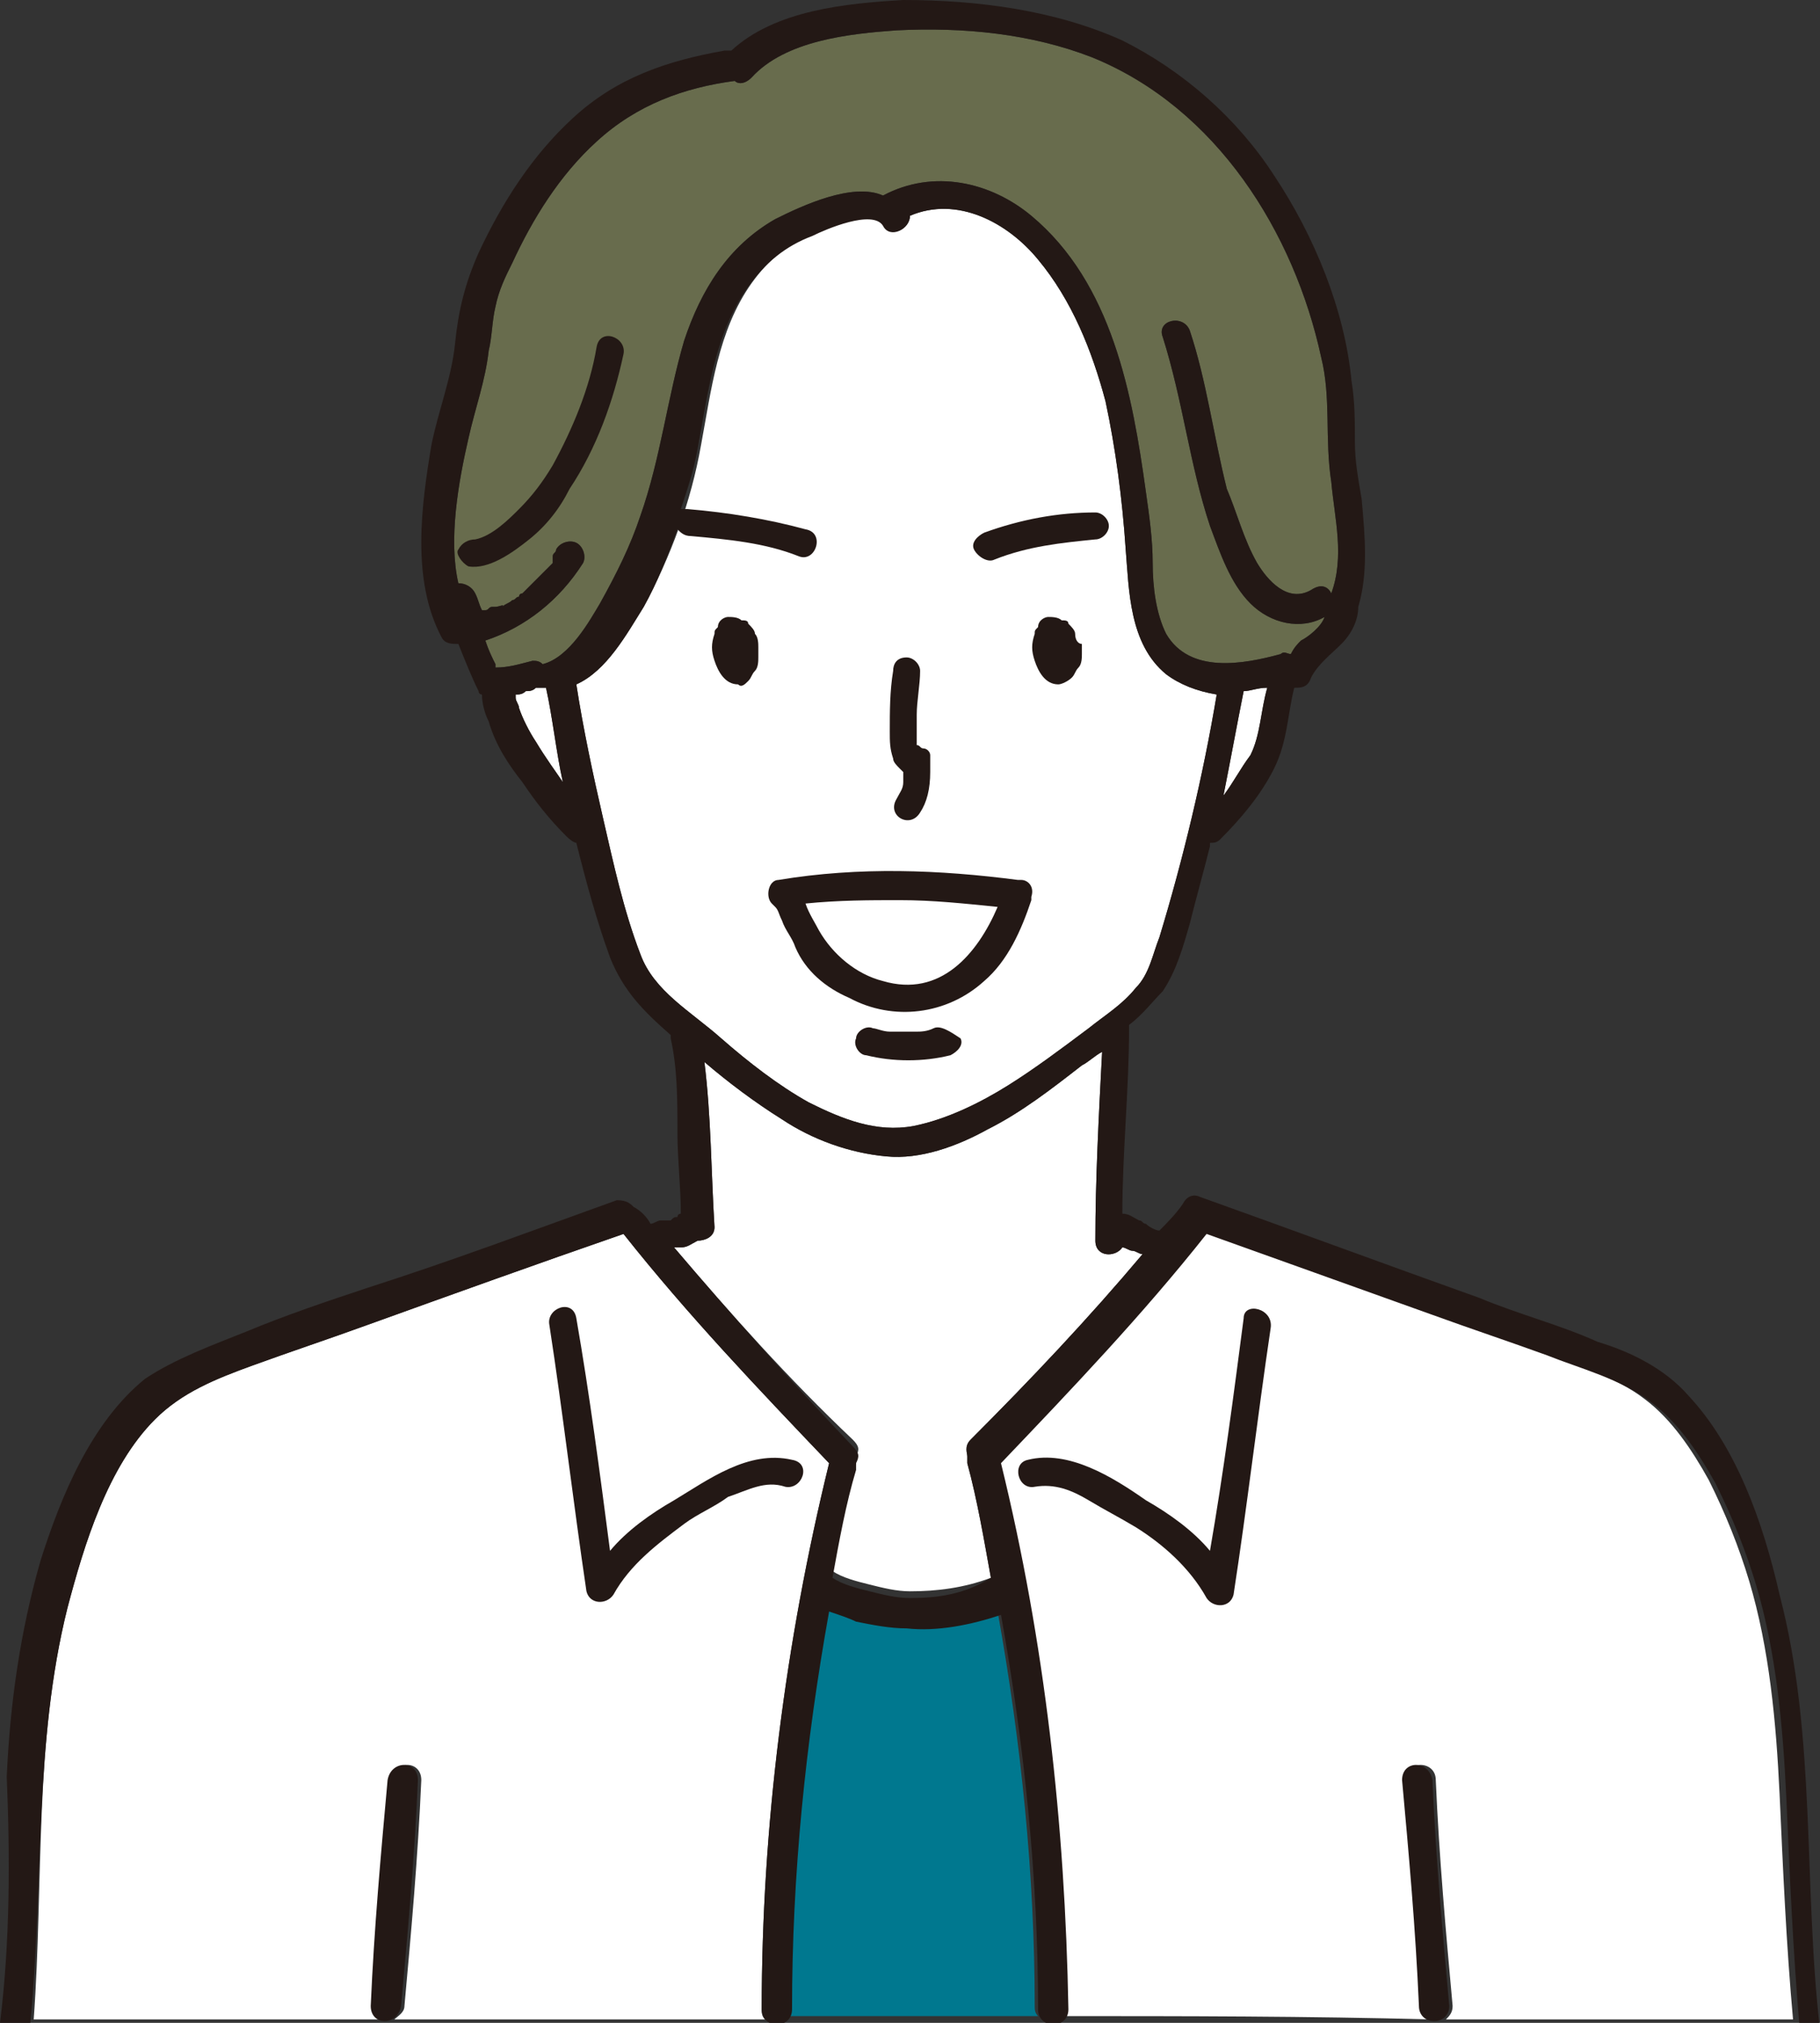 <?xml version="1.0" encoding="utf-8"?>
<!-- Generator: Adobe Illustrator 26.0.2, SVG Export Plug-In . SVG Version: 6.00 Build 0)  -->
<svg version="1.1" id="レイヤー_1" xmlns="http://www.w3.org/2000/svg" xmlns:xlink="http://www.w3.org/1999/xlink" x="0px"
	 y="0px" viewBox="0 0 54 60" style="enable-background:new 0 0 54 60;" xml:space="preserve">
<rect x="0" y="0" width="54" height="60" fill="#333333" stroke="none"/>
<style type="text/css">
	.st0{fill:#FFFFFF;}
	.st1{fill:#686C4D;}
	.st2{fill:#00788F;}
	.st3{fill:#231815;}
</style>
<g>
	<path class="st0" d="M13.9,16.8c0.6,0.1,1.3-0.4,1.8-0.8c0.5-0.4,0.9-0.9,1.2-1.5c0.8-1.2,1.3-2.6,1.6-4c0.1-0.5-0.7-0.8-0.8-0.2
		c-0.2,1.2-0.7,2.4-1.3,3.5c-0.3,0.5-0.6,0.9-1,1.3c-0.3,0.3-0.8,0.8-1.3,0.9c-0.2,0-0.4,0.1-0.5,0.3C13.5,16.4,13.7,16.7,13.9,16.8
		z"/>
	<path class="st0" d="M21.4,16.6c0.1,0,0.2,0,0.3,0c0.2,0,0.4,0,0.6,0c0.4,0,0.7,0.1,1.2,0.2c0.2,0.1,0.5-0.1,0.5-0.3
		c0.1-0.2-0.1-0.5-0.3-0.5c-0.9-0.2-1.9-0.3-2.8-0.1c-0.2,0-0.4,0.3-0.3,0.5c0.1,0.2,0.3,0.3,0.5,0.3c0,0,0.1,0,0.1,0c0,0,0,0,0,0
		C21.3,16.6,21.4,16.6,21.4,16.6z"/>
	<path class="st0" d="M30,16.8c0.2-0.1,0.4-0.1,0.6-0.1c0.1,0,0.3,0,0.5-0.1c0.2,0,0.4,0,0.6,0c0.1,0,0.2,0,0.3,0c0.1,0,0.2,0,0.3,0
		c0.2,0,0.5-0.1,0.5-0.3c0-0.2-0.1-0.5-0.3-0.5c-0.9-0.1-1.9-0.1-2.8,0.1c-0.2,0.1-0.4,0.3-0.3,0.5C29.5,16.7,29.7,16.8,30,16.8z"/>
	<path class="st0" d="M18.2,47.3c0.5-0.9,1.3-1.5,2.1-2.1c0.4-0.3,0.9-0.5,1.3-0.8c0.5-0.3,1.1-0.6,1.7-0.4c0.5,0.1,0.8-0.7,0.2-0.8
		c-1.3-0.3-2.5,0.6-3.5,1.2c-0.7,0.4-1.4,0.9-1.9,1.5c-0.3-2.3-0.6-4.6-1-6.9c-0.1-0.6-0.9-0.3-0.8,0.2c0.4,2.6,0.7,5.2,1.1,7.9
		C17.5,47.6,18,47.6,18.2,47.3z"/>
	<path class="st0" d="M36.9,39.1c-0.3,2.3-0.6,4.6-1,6.9c-0.5-0.6-1.2-1.1-1.9-1.5c-1-0.7-2.3-1.5-3.5-1.2c-0.5,0.1-0.3,0.9,0.2,0.8
		c0.6-0.1,1.1,0.1,1.6,0.4c0.5,0.3,0.9,0.5,1.4,0.8c0.8,0.5,1.6,1.2,2.1,2.1c0.2,0.3,0.7,0.3,0.8-0.1c0.4-2.6,0.7-5.2,1.1-7.9
		C37.8,38.8,36.9,38.6,36.9,39.1z"/>
	<path class="st0" d="M22.5,17.7c0,0-0.1-0.1-0.2-0.1c-0.1-0.1-0.3-0.1-0.4,0c-0.1,0-0.3,0.1-0.3,0.3c-0.1,0.1-0.1,0.1-0.1,0.2
		c-0.1,0.2-0.1,0.5,0,0.8c0.1,0.3,0.3,0.7,0.6,0.7c0.1,0,0.3-0.1,0.4-0.2c0.1-0.1,0.1-0.2,0.2-0.3c0-0.1,0.1-0.2,0.1-0.4
		c0-0.1,0-0.2,0-0.3c0-0.1,0-0.3-0.1-0.4C22.6,17.9,22.6,17.8,22.5,17.7z"/>
	<path class="st0" d="M22.4,18.2C22.4,18.2,22.4,18.1,22.4,18.2C22.4,18.1,22.4,18.2,22.4,18.2C22.4,18.2,22.4,18.2,22.4,18.2z"/>
	<path class="st0" d="M31.6,17.7c0,0-0.1-0.1-0.2-0.1c-0.1-0.1-0.3-0.1-0.4,0c-0.1,0-0.3,0.1-0.3,0.3c-0.1,0.1-0.1,0.1-0.1,0.2
		c-0.1,0.2-0.1,0.5,0,0.8c0.1,0.3,0.3,0.7,0.6,0.7c0.1,0,0.3-0.1,0.4-0.2c0.1-0.1,0.1-0.2,0.2-0.3c0-0.1,0.1-0.2,0.1-0.4
		c0-0.1,0-0.2,0-0.3c0-0.1,0-0.3-0.1-0.4C31.7,17.9,31.7,17.8,31.6,17.7z"/>
	<path class="st0" d="M31.5,18.2C31.5,18.2,31.5,18.1,31.5,18.2C31.5,18.1,31.5,18.2,31.5,18.2C31.5,18.2,31.5,18.2,31.5,18.2z"/>
	<path class="st0" d="M26.7,22.8c0,0,0.1,0.1,0.1,0.1c0,0,0,0,0,0c0,0.1,0,0.2,0,0.3c0,0.2-0.1,0.3-0.2,0.5
		c-0.3,0.5,0.4,0.9,0.7,0.4c0.2-0.3,0.3-0.7,0.3-1.2c0-0.2,0-0.4,0-0.5c0-0.1-0.1-0.2-0.2-0.2c-0.1,0-0.1-0.1-0.2-0.1
		c0-0.1,0-0.2,0-0.3c0-0.2,0-0.4,0-0.6c0-0.4,0.1-0.9,0.1-1.3c0-0.2-0.2-0.4-0.4-0.4c-0.3,0-0.4,0.2-0.4,0.4
		c-0.1,0.6-0.1,1.2-0.1,1.8c0,0.3,0,0.5,0.1,0.8C26.5,22.6,26.6,22.7,26.7,22.8z"/>
	<path class="st0" d="M23.6,27.3c0,0.3,0.2,0.4,0.4,0.4c1.9,0.2,3.7,0.2,5.6,0c0.2,0,0.4-0.2,0.4-0.4c0-0.2-0.2-0.5-0.4-0.4
		c-1.9,0.2-3.7,0.2-5.6,0C23.8,26.8,23.6,27.1,23.6,27.3z"/>
	<path class="st0" d="M27.3,29c0,0-0.1,0-0.1,0c0,0,0,0,0,0c-0.1,0-0.1,0-0.2,0.1c0,0-0.1,0-0.1,0c0,0,0,0-0.1,0c0,0,0,0,0,0
		c0,0-0.2,0-0.2,0c-0.1,0-0.1,0-0.2,0c0,0,0,0-0.1,0c0,0,0,0,0,0c0,0,0,0,0,0c-0.1,0-0.1,0-0.2-0.1c0,0-0.1,0-0.1,0c0,0,0,0-0.1,0
		c0,0,0,0,0,0c-0.1,0-0.2-0.1-0.3,0c-0.1,0-0.2,0.1-0.3,0.2c-0.1,0.2-0.1,0.5,0.2,0.6c0.3,0.2,0.7,0.2,1.1,0.2
		c0.4,0,0.7-0.1,1.1-0.3c0.2-0.1,0.3-0.4,0.2-0.6C27.8,28.9,27.5,28.8,27.3,29z"/>
	<path class="st0" d="M26.4,29.1C26.4,29.1,26.4,29.1,26.4,29.1C26.5,29.1,26.4,29.1,26.4,29.1z"/>
	<path class="st0" d="M36.3,23.6c0.2-1,0.4-2.1,0.6-3.1c0.2,0,0.4-0.1,0.7-0.1c-0.2,0.7-0.2,1.4-0.5,2
		C36.8,22.8,36.6,23.2,36.3,23.6z"/>
	<path class="st1" d="M13.9,13c0.2-0.9,0.5-1.7,0.6-2.6c0.1-0.4,0.1-0.9,0.2-1.3c0.1-0.5,0.3-0.9,0.5-1.3c0.6-1.3,1.4-2.6,2.5-3.6
		c1.2-1.1,2.6-1.6,4.1-1.8c0.1,0.1,0.3,0.1,0.5-0.1c1-1.1,2.9-1.3,4.3-1.4c2-0.1,4,0.1,5.8,0.8c3.7,1.5,6,5.2,6.8,8.9
		c0.3,1.2,0.1,2.4,0.3,3.7c0.1,1.1,0.4,2.2,0,3.3c-0.1-0.2-0.3-0.3-0.6-0.1c-0.7,0.4-1.3-0.3-1.6-0.8c-0.4-0.7-0.6-1.5-0.9-2.2
		c-0.4-1.6-0.6-3.2-1.1-4.7c-0.2-0.5-1-0.3-0.8,0.2c0.6,1.9,0.8,3.8,1.4,5.6c0.3,0.8,0.6,1.7,1.2,2.3c0.6,0.6,1.5,0.8,2.2,0.4
		c0,0,0,0,0,0c0,0,0,0,0,0c-0.1,0.3-0.5,0.6-0.7,0.7c-0.1,0.1-0.2,0.2-0.3,0.4c-0.1,0-0.2-0.1-0.3,0c-1.1,0.3-2.7,0.6-3.4-0.6
		c-0.3-0.6-0.4-1.4-0.4-2.1c0-0.7-0.1-1.4-0.2-2.1c-0.4-2.9-1-6.2-3.4-8.2c-1.2-1-2.9-1.4-4.4-0.6c-0.9-0.4-2.4,0.3-3.2,0.7
		c-1.4,0.8-2.2,2.1-2.7,3.6c-0.5,1.7-0.7,3.5-1.3,5.2c-0.3,0.9-0.7,1.7-1.2,2.6c-0.3,0.5-0.9,1.6-1.7,1.8c-0.1-0.1-0.2-0.1-0.3-0.1
		c-0.4,0.1-0.7,0.2-1.1,0.2c0-0.1,0-0.1,0-0.1c-0.1-0.2-0.2-0.4-0.3-0.7c1.2-0.4,2.2-1.2,2.9-2.3c0.1-0.2,0-0.5-0.2-0.6
		c-0.2-0.1-0.5,0-0.6,0.2c0,0.1-0.1,0.1-0.1,0.2c0,0,0,0,0,0.1c0,0,0,0.1,0,0.1c-0.1,0.1-0.2,0.2-0.3,0.3c-0.2,0.2-0.4,0.4-0.6,0.6
		c0,0,0,0,0,0c0,0-0.1,0-0.1,0.1c-0.1,0-0.1,0.1-0.2,0.1c-0.1,0.1-0.2,0.1-0.3,0.2C15,17.9,14.8,18,14.7,18c0,0-0.1,0-0.1,0
		c0,0,0,0,0,0c0,0,0,0,0,0c-0.1,0-0.1,0.1-0.2,0.1c0,0,0,0-0.1,0c-0.1-0.2-0.1-0.3-0.2-0.5c-0.1-0.2-0.3-0.3-0.5-0.3
		C13.3,16,13.6,14.3,13.9,13z"/>
	<path class="st0" d="M15.9,22c-0.2-0.3-0.4-0.7-0.5-1c0-0.1-0.1-0.2-0.1-0.3c0,0,0,0,0-0.1c0.1,0,0.2,0,0.3-0.1
		c0.1,0,0.2,0,0.3-0.1c0.1,0,0.2,0,0.3,0c0.2,0.9,0.3,1.9,0.5,2.8C16.5,22.9,16.2,22.5,15.9,22z"/>
	<path class="st0" d="M19,28.3c-0.5-1.3-0.8-2.7-1.1-4c-0.3-1.3-0.6-2.7-0.8-4c0.9-0.4,1.5-1.5,2-2.3c0.8-1.5,1.4-3.1,1.7-4.8
		c0.3-1.6,0.5-3.4,1.5-4.8c0.5-0.7,1.1-1.2,1.9-1.5c0.4-0.2,1.8-0.8,2.1-0.3C26.4,7.1,27,6.8,27,6.4c1.4-0.6,2.9,0.2,3.8,1.3
		c1,1.2,1.6,2.7,2,4.2c0.3,1.4,0.5,2.9,0.6,4.4c0.1,1.2,0.1,2.8,1.2,3.7c0.4,0.3,0.9,0.5,1.5,0.6c-0.4,2.4-1,4.9-1.7,7.2
		c-0.2,0.5-0.3,1.1-0.7,1.5c-0.4,0.5-0.9,0.8-1.4,1.2c-0.8,0.6-1.6,1.2-2.4,1.7c-0.8,0.5-1.8,1-2.8,1.2c-1.1,0.2-2.1-0.2-3.1-0.7
		c-0.9-0.5-1.8-1.2-2.6-1.9C20.5,30,19.4,29.4,19,28.3z"/>
	<path class="st0" d="M20.2,37c0.2,0,0.3-0.1,0.5-0.2c0.2,0,0.5-0.1,0.5-0.4c-0.1-1.6-0.1-3.3-0.3-4.9c0.7,0.6,1.5,1.2,2.3,1.7
		c0.9,0.6,2,1,3.1,1.1c1,0.1,2.1-0.3,3-0.8c1-0.5,1.9-1.2,2.8-1.9c0.2-0.1,0.4-0.3,0.6-0.4c-0.1,1.9-0.2,3.8-0.2,5.6
		c0,0.5,0.6,0.5,0.8,0.2c0.1,0,0.2,0.1,0.3,0.1c0.1,0,0.2,0.1,0.3,0.1c-1.6,1.9-3.3,3.7-5.1,5.5c-0.2,0.2-0.1,0.4-0.1,0.5
		c0,0.1,0,0.1,0,0.2c0.3,1.1,0.5,2.3,0.7,3.4c-0.8,0.3-1.6,0.4-2.4,0.4c-0.4,0-0.8-0.1-1.2-0.2c-0.4-0.1-0.8-0.2-1.1-0.4
		c0.2-1.1,0.4-2.2,0.7-3.2c0-0.1,0-0.2,0-0.2c0.1-0.2,0.1-0.3-0.1-0.5C23.4,40.9,21.7,39,20,37C20.1,37,20.1,37,20.2,37z"/>
	<path class="st2" d="M24.5,47.7c0.3,0.1,0.6,0.2,0.8,0.3c0.5,0.1,1,0.2,1.5,0.2c0.9,0.1,1.9-0.1,2.8-0.4c0.7,3.9,1.1,7.8,1.1,11.7
		c0,0.1,0,0.2,0.1,0.3c-2.5,0-5,0-7.5,0c0.1-0.1,0.1-0.2,0.1-0.3C23.4,55.6,23.8,51.6,24.5,47.7z"/>
	<path class="st0" d="M2,47.7c0.5-1.9,1.2-4.2,2.6-5.6c0.8-0.8,1.8-1.2,2.9-1.6c1.1-0.4,2.3-0.8,3.4-1.2c2.5-0.9,5-1.8,7.6-2.7
		c1.9,2.4,4,4.6,6.1,6.8c0,0,0,0,0,0c-1.3,5.3-2,10.8-2,16.2c0,0.1,0,0.2,0.1,0.3c-3.7,0-7.3,0-11,0c0.1-0.1,0.3-0.2,0.3-0.4
		c0.2-2.2,0.4-4.4,0.5-6.7c0-0.6-0.8-0.6-0.9,0c-0.2,2.2-0.4,4.4-0.5,6.7c0,0.2,0.1,0.3,0.2,0.4c-3.4,0-6.9,0-10.3,0
		C1.3,55.8,1,51.7,2,47.7z"/>
	<path class="st0" d="M31.4,59.8c0.1-0.1,0.1-0.2,0.1-0.3c-0.1-5.5-0.7-10.9-2-16.2c0,0,0,0,0,0c2.1-2.2,4.2-4.4,6.1-6.8
		c2.2,0.8,4.5,1.6,6.7,2.4c1.1,0.4,2.3,0.8,3.4,1.2c1,0.4,2.2,0.7,3.1,1.4c0.8,0.6,1.4,1.5,1.9,2.4c0.5,1,0.9,2,1.2,3
		c0.6,2,0.8,4.2,0.9,6.3c0.1,2.2,0.2,4.5,0.4,6.7c-3.4,0-6.9,0-10.3,0c0.1-0.1,0.2-0.2,0.2-0.4c-0.2-2.2-0.4-4.4-0.5-6.7
		c0-0.6-0.9-0.6-0.9,0c0.2,2.2,0.4,4.4,0.5,6.7c0,0.2,0.1,0.3,0.3,0.4C38.8,59.8,35.1,59.8,31.4,59.8z"/>
	<path class="st3" d="M13.9,16.8c0.6,0.1,1.3-0.4,1.8-0.8c0.5-0.4,0.9-0.9,1.2-1.5c0.8-1.2,1.3-2.6,1.6-4c0.1-0.5-0.7-0.8-0.8-0.2
		c-0.2,1.2-0.7,2.4-1.3,3.5c-0.3,0.5-0.6,0.9-1,1.3c-0.3,0.3-0.8,0.8-1.3,0.9c-0.2,0-0.4,0.1-0.5,0.3C13.5,16.4,13.7,16.7,13.9,16.8
		z"/>
	<path class="st3" d="M23.3,44.1c0.5,0.1,0.8-0.7,0.2-0.8c-1.3-0.3-2.5,0.6-3.5,1.2c-0.7,0.4-1.4,0.9-1.9,1.5
		c-0.3-2.3-0.6-4.6-1-6.9c-0.1-0.6-0.9-0.3-0.8,0.2c0.4,2.6,0.7,5.2,1.1,7.9c0.1,0.4,0.6,0.4,0.8,0.1c0.5-0.9,1.3-1.5,2.1-2.1
		c0.4-0.3,0.9-0.5,1.3-0.8C22.2,44.2,22.7,43.9,23.3,44.1z"/>
	<path class="st3" d="M11.5,52.8c-0.2,2.2-0.4,4.4-0.5,6.7c0,0.6,0.8,0.6,0.9,0c0.2-2.2,0.4-4.4,0.5-6.7
		C12.4,52.2,11.6,52.2,11.5,52.8z"/>
	<path class="st3" d="M36.9,39.1c-0.3,2.3-0.6,4.6-1,6.9c-0.5-0.6-1.2-1.1-1.9-1.5c-1-0.7-2.3-1.5-3.5-1.2c-0.5,0.1-0.3,0.9,0.2,0.8
		c0.6-0.1,1.1,0.1,1.6,0.4c0.5,0.3,0.9,0.5,1.4,0.8c0.8,0.5,1.6,1.2,2.1,2.1c0.2,0.3,0.7,0.3,0.8-0.1c0.4-2.6,0.7-5.2,1.1-7.9
		C37.8,38.8,36.9,38.6,36.9,39.1z"/>
	<path class="st3" d="M41.6,52.8c0.2,2.2,0.4,4.4,0.5,6.7c0,0.6,0.9,0.6,0.9,0c-0.2-2.2-0.4-4.4-0.5-6.7
		C42.4,52.2,41.6,52.2,41.6,52.8z"/>
	<path class="st3" d="M50.1,41.4c-0.7-0.8-1.7-1.3-2.7-1.6c-1.1-0.5-2.3-0.8-3.5-1.3c-2.8-1-5.5-2-8.3-3c-0.2-0.1-0.4,0-0.5,0.2
		c0,0,0,0,0,0c-0.2,0.3-0.5,0.6-0.7,0.8c-0.1,0-0.3-0.1-0.4-0.2c-0.1,0-0.1-0.1-0.2-0.1c-0.2-0.1-0.3-0.2-0.5-0.2c0,0,0,0,0,0
		c0-1.8,0.2-3.7,0.2-5.5c0,0,0-0.1,0-0.1c0.4-0.3,0.7-0.7,1-1c0.4-0.6,0.6-1.3,0.8-2c0.2-0.8,0.4-1.5,0.6-2.3c0,0,0-0.1,0-0.1
		c0.1,0,0.2,0,0.3-0.1c0.6-0.6,1.2-1.3,1.6-2.1c0.4-0.8,0.4-1.6,0.6-2.4c0.2,0,0.4,0,0.5-0.3c0.2-0.4,0.6-0.7,0.9-1
		c0.3-0.3,0.5-0.7,0.5-1.1c0,0,0,0,0,0c0.3-1,0.2-2.1,0.1-3.2c-0.1-0.6-0.2-1.1-0.2-1.7c0-0.6,0-1.2-0.1-1.8C39.9,9.2,39,7,37.8,5.2
		c-1.1-1.7-2.7-3.1-4.5-4c-2-0.9-4.3-1.2-6.5-1.2c-1.7,0.1-3.8,0.3-5.1,1.5c-0.1,0-0.1,0-0.2,0c-1.7,0.3-3.2,0.8-4.5,2
		c-1.2,1.1-2.1,2.5-2.8,4c-0.4,0.9-0.6,1.7-0.7,2.7c-0.1,1-0.5,2-0.7,3c-0.3,1.8-0.6,4,0.3,5.7c0.1,0.2,0.3,0.2,0.5,0.2
		c0.2,0.5,0.4,1,0.6,1.4c0,0.1,0.1,0.1,0.1,0.1c0,0.3,0.1,0.6,0.2,0.8c0.2,0.7,0.6,1.3,1,1.8c0.4,0.6,0.8,1.1,1.3,1.6
		C17,25,17.1,25,17.1,25c0.3,1.2,0.6,2.3,1,3.4c0.4,1,1,1.6,1.8,2.3c0,0,0,0.1,0,0.1c0.2,0.9,0.2,1.8,0.2,2.8c0,0.8,0.1,1.6,0.1,2.4
		c0,0-0.1,0-0.1,0.1c-0.1,0-0.1,0-0.2,0.1c-0.1,0-0.2,0-0.3,0c-0.1,0-0.2,0.1-0.3,0.1c-0.1-0.2-0.3-0.4-0.5-0.5c0,0,0,0,0,0
		c-0.1-0.1-0.2-0.2-0.5-0.2c-2.5,0.9-4.9,1.8-7.4,2.6c-1.2,0.4-2.4,0.8-3.6,1.3c-1,0.4-2.1,0.8-3,1.4c-1.6,1.3-2.5,3.5-3.1,5.4
		c-0.6,2.1-0.9,4.2-1,6.4C0.3,55.1,0.3,57.6,0,60h0.9C1.3,55.9,1,51.7,2,47.7c0.5-1.9,1.2-4.2,2.6-5.6c0.8-0.8,1.8-1.2,2.9-1.6
		c1.1-0.4,2.3-0.8,3.4-1.2c2.5-0.9,5-1.8,7.6-2.7c1.9,2.4,4,4.6,6.1,6.8c0,0,0,0,0,0c-1.3,5.3-2,10.8-2,16.2c0,0.6,0.9,0.6,0.9,0
		c0-4,0.4-7.9,1.1-11.8c0.3,0.1,0.6,0.2,0.8,0.3c0.5,0.1,1,0.2,1.5,0.2c0.9,0.1,1.9-0.1,2.8-0.4c0.7,3.9,1.1,7.8,1.1,11.7
		c0,0.6,0.9,0.6,0.9,0c-0.1-5.5-0.7-10.9-2-16.2c0,0,0,0,0,0c2.1-2.2,4.2-4.4,6.1-6.8l6.7,2.4c1.1,0.4,2.3,0.8,3.4,1.2
		c1,0.4,2.2,0.7,3.1,1.4c0.8,0.6,1.4,1.5,1.9,2.4c0.5,1,0.9,2,1.2,3c0.6,2,0.8,4.2,0.9,6.3c0.1,2.3,0.2,4.6,0.4,6.9H54
		c-0.5-4.3-0.1-8.7-1.2-12.9C52.3,45.1,51.5,42.9,50.1,41.4z M36.3,23.6c0.2-1,0.4-2.1,0.6-3.1c0.2,0,0.4-0.1,0.7-0.1
		c-0.2,0.7-0.2,1.4-0.5,2C36.8,22.8,36.6,23.2,36.3,23.6z M13.9,13c0.2-0.9,0.5-1.7,0.6-2.6c0.1-0.4,0.1-0.9,0.2-1.3
		c0.1-0.5,0.3-0.9,0.5-1.3c0.6-1.3,1.4-2.6,2.5-3.6c1.2-1.1,2.6-1.6,4.1-1.8c0.1,0.1,0.3,0.1,0.5-0.1c1-1.1,2.9-1.3,4.3-1.4
		c2-0.1,4,0.1,5.8,0.8c3.7,1.5,6,5.2,6.8,8.9c0.3,1.2,0.1,2.4,0.3,3.7c0.1,1.1,0.4,2.2,0,3.3c-0.1-0.2-0.3-0.3-0.6-0.1
		c-0.7,0.4-1.3-0.3-1.6-0.8c-0.4-0.7-0.6-1.5-0.9-2.2c-0.4-1.6-0.6-3.2-1.1-4.7c-0.2-0.5-1-0.3-0.8,0.2c0.6,1.9,0.8,3.8,1.4,5.6
		c0.3,0.8,0.6,1.7,1.2,2.3c0.6,0.6,1.5,0.8,2.2,0.4c0,0,0,0,0,0c0,0,0,0,0,0c-0.1,0.3-0.5,0.6-0.7,0.7c-0.1,0.1-0.2,0.2-0.3,0.4
		c-0.1,0-0.2-0.1-0.3,0c-1.1,0.3-2.7,0.6-3.4-0.6c-0.3-0.6-0.4-1.4-0.4-2.1c0-0.7-0.1-1.4-0.2-2.1c-0.4-2.9-1-6.2-3.4-8.2
		c-1.2-1-2.9-1.4-4.4-0.6c-0.9-0.4-2.4,0.3-3.2,0.7c-1.4,0.8-2.2,2.1-2.7,3.6c-0.5,1.7-0.7,3.5-1.3,5.2c-0.3,0.9-0.7,1.7-1.2,2.6
		c-0.3,0.5-0.9,1.6-1.7,1.8c-0.1-0.1-0.2-0.1-0.3-0.1c-0.4,0.1-0.7,0.2-1.1,0.2c0-0.1,0-0.1,0-0.1c-0.1-0.2-0.2-0.4-0.3-0.7
		c1.2-0.4,2.2-1.2,2.9-2.3c0.1-0.2,0-0.5-0.2-0.6c-0.2-0.1-0.5,0-0.6,0.2c0,0.1-0.1,0.1-0.1,0.2c0,0,0,0,0,0.1c0,0,0,0.1,0,0.1
		c-0.1,0.1-0.2,0.2-0.3,0.3c-0.2,0.2-0.4,0.4-0.6,0.6c0,0,0,0,0,0c0,0-0.1,0-0.1,0.1c-0.1,0-0.1,0.1-0.2,0.1
		c-0.1,0.1-0.2,0.1-0.3,0.2C15,17.9,14.8,18,14.7,18c0,0-0.1,0-0.1,0c0,0,0,0,0,0c0,0,0,0,0,0c-0.1,0-0.1,0.1-0.2,0.1c0,0,0,0-0.1,0
		c-0.1-0.2-0.1-0.3-0.2-0.5c-0.1-0.2-0.3-0.3-0.5-0.3C13.3,16,13.6,14.3,13.9,13z M15.9,22c-0.2-0.3-0.4-0.7-0.5-1
		c0-0.1-0.1-0.2-0.1-0.3c0,0,0,0,0-0.1c0.1,0,0.2,0,0.3-0.1c0.1,0,0.2,0,0.3-0.1c0.1,0,0.2,0,0.3,0c0.2,0.9,0.3,1.9,0.5,2.8
		C16.5,22.9,16.2,22.5,15.9,22z M19,28.3c-0.5-1.3-0.8-2.7-1.1-4c-0.3-1.3-0.6-2.7-0.8-4c0.9-0.4,1.5-1.5,2-2.3
		c0.4-0.7,0.7-1.5,1-2.3c0.1,0.1,0.2,0.2,0.4,0.2c1.1,0.1,2.2,0.2,3.2,0.6c0.5,0.2,0.8-0.7,0.2-0.8c-1.1-0.3-2.3-0.5-3.5-0.6
		c-0.1,0-0.1,0-0.2,0c0.2-0.6,0.4-1.2,0.5-1.8c0.3-1.6,0.5-3.4,1.5-4.8c0.5-0.7,1.1-1.2,1.9-1.5c0.4-0.2,1.8-0.8,2.1-0.3
		C26.4,7.1,27,6.8,27,6.4c1.4-0.6,2.9,0.2,3.8,1.3c1,1.2,1.6,2.7,2,4.2c0.3,1.4,0.5,2.9,0.6,4.4c0.1,1.2,0.1,2.8,1.2,3.7
		c0.4,0.3,0.9,0.5,1.5,0.6c-0.4,2.4-1,4.9-1.7,7.2c-0.2,0.5-0.3,1.1-0.7,1.5c-0.4,0.5-0.9,0.8-1.4,1.2c-0.8,0.6-1.6,1.2-2.4,1.7
		c-0.8,0.5-1.8,1-2.8,1.2c-1.1,0.2-2.1-0.2-3.1-0.7c-0.9-0.5-1.8-1.2-2.6-1.9C20.5,30,19.4,29.4,19,28.3z M27,47.4
		c-0.4,0-0.8-0.1-1.2-0.2c-0.4-0.1-0.8-0.2-1.1-0.4c0.2-1.1,0.4-2.2,0.7-3.2c0-0.1,0-0.2,0-0.2c0.1-0.2,0.1-0.3-0.1-0.5
		C23.4,40.9,21.7,39,20,37c0.1,0,0.2,0,0.2,0c0.2,0,0.3-0.1,0.5-0.2c0.2,0,0.5-0.1,0.5-0.4c-0.1-1.6-0.1-3.3-0.3-4.9
		c0.7,0.6,1.5,1.2,2.3,1.7c0.9,0.6,2,1,3.1,1.1c1,0.1,2.1-0.3,3-0.8c1-0.5,1.9-1.2,2.8-1.9c0.2-0.1,0.4-0.3,0.6-0.4
		c-0.1,1.9-0.2,3.8-0.2,5.6c0,0.5,0.6,0.5,0.8,0.2c0.1,0,0.2,0.1,0.3,0.1c0.1,0,0.2,0.1,0.3,0.1c-1.6,1.9-3.3,3.7-5.1,5.5
		c-0.2,0.2-0.1,0.4-0.1,0.5c0,0.1,0,0.1,0,0.2c0.3,1.1,0.5,2.3,0.7,3.4C28.6,47.3,27.8,47.4,27,47.4z"/>
	<path class="st3" d="M26.7,22.8c0,0,0.1,0.1,0.1,0.1c0,0,0,0,0,0c0,0.1,0,0.2,0,0.3c0,0.2-0.1,0.3-0.2,0.5
		c-0.3,0.5,0.4,0.9,0.7,0.4c0.2-0.3,0.3-0.7,0.3-1.2c0-0.2,0-0.4,0-0.5c0-0.1-0.1-0.2-0.2-0.2c-0.1,0-0.1-0.1-0.2-0.1
		c0-0.1,0-0.2,0-0.3c0-0.2,0-0.4,0-0.6c0-0.4,0.1-0.9,0.1-1.3c0-0.2-0.2-0.4-0.4-0.4c-0.3,0-0.4,0.2-0.4,0.4
		c-0.1,0.6-0.1,1.2-0.1,1.8c0,0.3,0,0.5,0.1,0.8C26.5,22.6,26.6,22.7,26.7,22.8z"/>
	<path class="st3" d="M27.7,30.5c-0.2,0.1-0.4,0.1-0.5,0.1c0,0,0,0,0,0c0,0,0,0,0,0c0,0-0.1,0-0.1,0c-0.1,0-0.2,0-0.3,0
		c-0.1,0-0.2,0-0.2,0c0,0-0.1,0-0.1,0c0,0,0,0-0.1,0c0,0,0,0,0,0c-0.2,0-0.4-0.1-0.5-0.1c-0.2-0.1-0.5,0.1-0.5,0.3
		c-0.1,0.2,0.1,0.5,0.3,0.5c0.8,0.2,1.7,0.2,2.5,0c0.2-0.1,0.4-0.3,0.3-0.5C28.2,30.6,27.9,30.4,27.7,30.5z"/>
	<path class="st3" d="M22.9,26.8C22.9,26.8,22.9,26.8,22.9,26.8c0,0,0.1,0.1,0.1,0.1c0.1,0.1,0.1,0.2,0.2,0.4
		c0.1,0.3,0.3,0.5,0.4,0.8c0.3,0.7,0.9,1.2,1.6,1.5c1.3,0.7,2.9,0.5,4-0.5c0.7-0.6,1.1-1.5,1.4-2.4c0,0,0,0,0,0c0,0,0-0.1,0-0.1
		c0.1-0.3-0.1-0.5-0.3-0.5c0,0-0.1,0-0.1,0c-2.3-0.3-4.7-0.4-7.1,0C22.8,26.1,22.7,26.6,22.9,26.8z M26.7,26.7c1,0,1.9,0.1,2.9,0.2
		c-0.6,1.4-1.7,2.7-3.4,2.2c-0.8-0.2-1.5-0.8-1.9-1.5c-0.1-0.2-0.3-0.5-0.4-0.8C24.9,26.7,25.8,26.7,26.7,26.7z"/>
	<path class="st3" d="M29.5,16.6c1-0.4,2-0.5,3-0.6c0.2,0,0.4-0.2,0.4-0.4c0-0.2-0.2-0.4-0.4-0.4c-1.1,0-2.2,0.2-3.3,0.6
		c-0.2,0.1-0.4,0.3-0.3,0.5C29,16.5,29.3,16.7,29.5,16.6z"/>
	<g>
		<path class="st3" d="M22.2,20.2c0.1-0.1,0.1-0.2,0.2-0.3c0.1-0.1,0.1-0.3,0.1-0.4c0-0.1,0-0.2,0-0.3c0-0.1,0-0.3-0.1-0.4
			c0-0.1-0.1-0.2-0.2-0.3c0-0.1-0.1-0.1-0.2-0.1c-0.1-0.1-0.3-0.1-0.4-0.1c-0.1,0-0.3,0.1-0.3,0.3c-0.1,0.1-0.1,0.1-0.1,0.2
			c-0.1,0.3-0.1,0.5,0,0.8c0.1,0.3,0.3,0.7,0.7,0.7C22,20.4,22.1,20.3,22.2,20.2z"/>
		<path class="st3" d="M31.9,18.8c0-0.1-0.1-0.2-0.2-0.3c0-0.1-0.1-0.1-0.2-0.1c-0.1-0.1-0.3-0.1-0.4-0.1c-0.1,0-0.3,0.1-0.3,0.3
			c-0.1,0.1-0.1,0.1-0.1,0.2c-0.1,0.3-0.1,0.5,0,0.8c0.1,0.3,0.3,0.7,0.7,0.7c0.1,0,0.3-0.1,0.4-0.2c0.1-0.1,0.1-0.2,0.2-0.3
			c0.1-0.1,0.1-0.3,0.1-0.4c0-0.1,0-0.2,0-0.3C32,19.1,31.9,19,31.9,18.8z"/>
	</g>
</g>
</svg>
